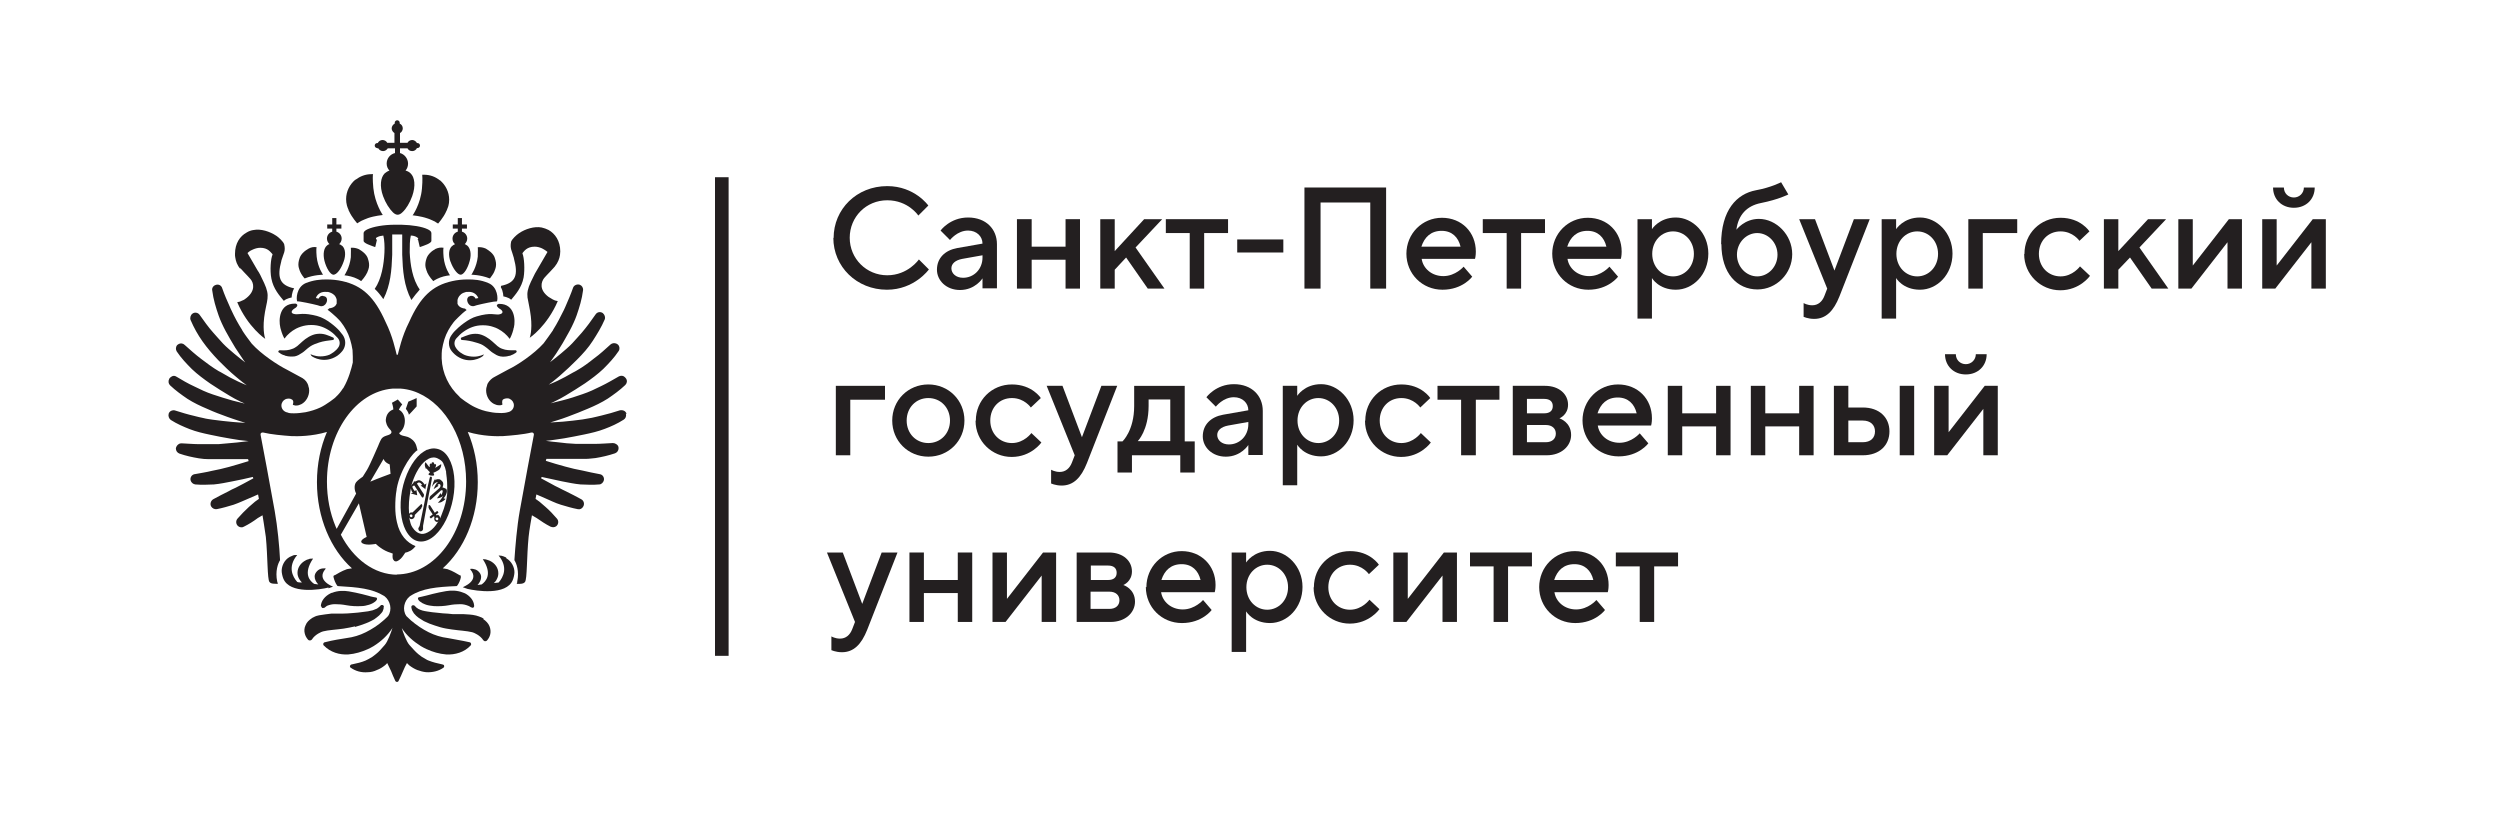 <?xml version="1.0" encoding="UTF-8"?> <svg xmlns="http://www.w3.org/2000/svg" id="Layer_1" data-name="Layer 1" viewBox="0 0 90 30"><defs><style> .cls-1 { fill: #231f20; stroke-width: 0px; } </style></defs><rect class="cls-1" x="25.74" y="6.38" width=".49" height="17.23"></rect><g><path class="cls-1" d="M12.55,7.57s.01.03.02.04c.1.22.29.43.29.43,0,0,0,0,0,0h0s.03-.02.08-.05c.02-.01.04-.02.07-.04.06-.03.14-.06.24-.1.23-.08.53-.11.53-.11,0,0-.28-.4-.34-.97-.03-.32-.02-.49-.01-.5-.02,0-.04,0-.06,0-.22,0-.41.08-.57.2,0,0,0,0-.01,0-.2.17-.33.42-.33.7,0,.08.01.15.03.23.01.05.04.11.06.16"></path><path class="cls-1" d="M18.03,10.34c.09.15.09.33.09.33,0,0,.19.03.28.12,0,0,.01-.01.02-.02.13-.16.36-.41.43-.78.05-.3.02-.72-.04-.86,0,0,0-.01,0-.02.06-.07.16-.23.44-.23.1,0,.19.03.26.06.12.06.2.13.2.13,0,0-.24.42-.36.62-.06.1-.11.18-.24.46-.11.23-.14.39-.12.56.02.14.09.41.12.68.06.52-.04.77-.04.77,0,0,0,0,0,0,0,0,0,0,0,0,0,0,.62-.41,1.01-1.32,0,0,0,0,0,0h0c-.07-.01-.13-.03-.18-.06-.05-.03-.1-.06-.15-.09-.35-.26-.27-.54-.16-.68.03-.04.07-.07.1-.11.09-.09.18-.19.28-.3.12-.15.17-.29.19-.42,0-.04.01-.09.01-.13,0-.38-.19-.64-.42-.77-.08-.04-.16-.07-.25-.09-.26-.05-.59.05-.82.21-.09.06-.24.2-.28.3-.05.26.03.32.1.59,0,0,0,0,0,.01.16.59.08.88-.46.99"></path><path class="cls-1" d="M15.38,9.81c.07.15.2.29.2.29,0,0,0,0,0,0,0,0,.02.02.02.02,0,0,.07-.06.25-.13.15-.06.35-.08.35-.08,0,0-.19-.26-.23-.65-.02-.22-.01-.34,0-.34,0,0,0,0,0,0h0c-.1-.02-.2,0-.29.04-.06.04-.12.07-.17.12-.08.07-.14.16-.16.24-.03.09-.05.2-.03.3,0,0,.03.12.06.18"></path><path class="cls-1" d="M16.22,9.42c.08.23.22.42.32.46.02,0,.03.01.05.01h0c.11-.01.25-.23.32-.5.07-.25.02-.46-.09-.55-.03-.02-.05-.03-.08-.05,0,0,0,0-.01,0,.05-.05.09-.12.09-.2,0-.12-.08-.22-.19-.25v-.11h.18v-.15h-.18v-.23h-.15v.23h-.18v.15h.18v.11c-.11.03-.19.13-.19.25,0,.08.03.15.09.2-.04.02-.08.04-.12.08-.1.1-.13.31-.04.56"></path><path class="cls-1" d="M16.97,9.89s.32,0,.65.13c0,0,0,0,.02,0,.04-.06.11-.14.15-.23.03-.06.06-.17.06-.18.02-.11,0-.21-.03-.3-.02-.09-.08-.17-.16-.24-.05-.04-.1-.08-.17-.12,0,0,0,0,0,0,0,0,0,0,0,0-.09-.04-.19-.06-.29-.05,0,0,.01.12,0,.34-.04.38-.23.65-.23.65,0,0,0,0,0,0h0Z"></path><path class="cls-1" d="M14.85,7.75s.3.03.53.11c.1.03.17.07.24.1.03.01.05.02.07.04.06.03.08.05.08.05h0s0,0,0,0c0,0,.19-.21.29-.43,0-.01.01-.03.02-.04.02-.05.04-.11.06-.16.02-.07.03-.15.03-.23,0-.28-.13-.53-.33-.7,0,0,0,0-.01,0-.16-.13-.35-.2-.57-.2-.02,0-.04,0-.06,0,0,0,.02.18-.01.5-.05.57-.34.97-.34.97"></path><path class="cls-1" d="M15.05,8.63s.04.18.06.26c0,0,.02,0,.02,0,.14-.05.4-.13.4-.22v-.28c0-.05-.05-.1-.14-.14-.19-.09-.54-.15-.94-.16h-.23c-.41,0-.78.07-.98.16-.09.04-.15.09-.15.14v.28c0,.09.27.17.4.22,0,0,.02,0,.02,0,.02-.08.06-.26.06-.26,0,0-.03-.01-.03-.02-.02-.04.01-.06.06-.08.05-.03.13-.04.2-.05.04.16.05.4.04.61-.02.42-.1.95-.35,1.31.1.09.2.21.31.37.26-.5.3-1.04.32-1.6,0-.25,0-.54,0-.73.02,0,.1,0,.18,0s.16,0,.18,0c0,.2,0,.49,0,.73.02.57.06,1.12.33,1.63.1-.14.2-.26.28-.35,0,0,.01-.02.02-.03-.26-.36-.34-.9-.36-1.33,0-.21,0-.45.04-.61.07,0,.15.02.2.05.05.03.08.05.06.08,0,.01-.04.02-.04.02"></path><path class="cls-1" d="M18.55,12.61s0,0,0,0c0,0,0,0-.01,0h0s-.03,0-.04,0c-.15,0-.29,0-.41-.05-.07-.02-.13-.06-.18-.1-.01-.01-.16-.14-.19-.17-.11-.1-.32-.25-.53-.27-.24-.02-.39.06-.57.13-.02,0-.03.02-.03.04,0,.02.01.04.03.05,0,0,.01,0,.02,0,.17.01.33.04.49.09.11.03.23.07.32.14.12.08.22.19.29.23.09.06.17.11.27.13.11.02.22.01.32-.02,0,0,0,0,.01,0,.03,0,.05-.02.08-.03.04-.01.07-.03.1-.05,0,0,0,0,0,0,.02-.01.04-.02.06-.04,0,0,0,0,0,0,.01,0,.02-.02.02-.04,0-.02-.02-.04-.04-.04h0"></path><path class="cls-1" d="M17.89,11.02s.05.07.09.09c.13.07.17.18-.02.21-.14.02-.29-.08-.8.07-.3.08-.66.39-.79.53-.04.04-.08.09-.12.15-.12.17-.12.41.01.57.08.1.16.16.19.18.45.31.88.05.93,0,.04-.04.04-.05.03-.06,0,0,0,0,0,0,0,0,0,0,0,0,0,0,0,0,0,0,0,0-.14.08-.35.08-.11,0-.23-.02-.33-.06-.07-.03-.24-.12-.33-.28-.06-.1-.05-.23.03-.32.08-.09.17-.18.26-.24.2-.14.42-.23.68-.23,0,0,.01,0,.02,0,.13,0,.26.02.37.06.06.02.12.04.17.07.17.09.31.21.42.36,0,0,0,0,0,0,0,0,0,0,0,0,.04-.07.09-.18.13-.33,0-.03.01-.05.02-.08.06-.25.04-.85-.52-.85-.01,0-.02,0-.03,0-.06.02-.07.05-.06.08"></path><path class="cls-1" d="M8.64,9.64c.1.11.19.21.28.3.03.04.07.07.1.11.11.13.19.41-.15.68-.05.04-.09.07-.15.09-.05.03-.11.05-.18.06,0,0,0,0,0,0,0,0,0,0,0,0,.39.91,1.01,1.32,1.01,1.32,0,0,0,0,0,0,0,0,0,0,0,0,0,0-.1-.25-.04-.77.03-.27.11-.54.12-.68.02-.17-.01-.32-.12-.56-.13-.28-.17-.36-.24-.46-.12-.2-.36-.62-.36-.62,0,0,.07-.08.2-.13.07-.03.16-.06.26-.06.28,0,.37.16.44.23,0,0,0,.01,0,.02-.06.13-.1.56-.04.86.07.37.3.62.43.78,0,0,.02.02.02.02.09-.09.28-.12.28-.12,0,0,0-.18.09-.33-.53-.11-.62-.4-.46-.99,0,0,0,0,0-.01.08-.27.16-.33.1-.59-.04-.1-.19-.24-.28-.3-.24-.16-.56-.26-.82-.21-.08.01-.17.04-.25.09-.24.13-.42.39-.42.77,0,.05,0,.09.01.13.02.13.06.27.19.42"></path><path class="cls-1" d="M12.4,9.91s.19.02.35.08c.18.07.25.13.25.13,0,0,.02-.02.02-.02,0,0,0,0,0,0,0,0,.13-.14.2-.29.03-.06.06-.17.06-.18.02-.11,0-.21-.03-.3-.02-.09-.08-.17-.16-.24-.05-.04-.1-.08-.17-.12-.09-.04-.19-.06-.29-.05h0s0,0,0,0c0,0,.01.12,0,.34-.04.38-.23.65-.23.65"></path><path class="cls-1" d="M12,9.89h0s.03,0,.05-.01c.11-.04.24-.23.32-.46.09-.24.06-.46-.04-.56-.04-.03-.08-.06-.12-.07.05-.05.09-.12.09-.2,0-.12-.08-.22-.19-.25v-.11h.18v-.15h-.18v-.23h-.15v.23h-.18v.15h.18v.11c-.11.03-.19.13-.19.25,0,.08.04.15.09.2,0,0,0,0-.01,0-.03.01-.06.03-.08.05-.11.09-.15.3-.09.55.07.27.21.49.32.5"></path><path class="cls-1" d="M10.81,9.79c.04.09.11.18.15.23,0,0,0,0,.02,0,.32-.13.65-.13.65-.13h0s0,0,0,0c0,0-.19-.26-.23-.65-.02-.22-.01-.34,0-.34-.1-.02-.2,0-.29.05,0,0,0,0,0,0,0,0,0,0,0,0-.06.04-.12.07-.17.12-.08.07-.14.16-.16.24-.03.09-.05.2-.03.3,0,0,.03.12.06.18"></path><path class="cls-1" d="M11.97,12.24s.01,0,.02,0c.02,0,.03-.03.03-.05,0-.02-.01-.03-.03-.04-.17-.07-.33-.16-.57-.13-.21.02-.42.17-.53.27-.03.03-.18.16-.19.17-.06.04-.11.08-.18.1-.12.05-.26.06-.41.05-.01,0-.03,0-.04,0h0s0,0-.01,0c0,0,0,0,0,0h0s-.04.02-.04.04c0,.02,0,.03.02.04,0,0,0,0,0,0,.02.01.04.02.06.04,0,0,0,0,0,0,.03.02.07.04.1.05.03,0,.05.02.08.03,0,0,0,0,.01,0,.1.03.21.03.32.02.1-.02.18-.07.27-.13.07-.04.17-.15.29-.23.09-.06.2-.1.32-.14.15-.05.32-.07.49-.09"></path><path class="cls-1" d="M10.09,11.78s.01.06.02.08c.04.15.09.26.13.33,0,0,0,0,0,0,0,0,0,0,0,0,.11-.15.25-.27.42-.36.06-.03.11-.05.17-.07.12-.04.24-.06.37-.06,0,0,.01,0,.02,0,.26,0,.48.09.68.23.09.06.18.15.26.24.08.09.09.22.03.32-.1.16-.26.24-.33.28-.1.04-.21.06-.33.06-.2,0-.35-.08-.35-.08h0s0,0,0,0c0,0,0,0,0,0,0,0,0,.02.03.06.05.05.47.3.93,0,.03-.02.11-.08.19-.18.13-.17.13-.4.01-.57-.04-.05-.08-.1-.12-.15-.12-.14-.48-.45-.79-.53-.52-.14-.66-.05-.8-.07-.19-.02-.15-.13-.02-.21.04-.02.08-.06.09-.09.01-.03,0-.07-.06-.08-.01,0-.02,0-.03,0-.56,0-.58.59-.52.85"></path><polyline class="cls-1" points="16.93 20.45 16.93 20.46 16.93 20.46 16.93 20.45"></polyline><path class="cls-1" d="M14.61,14.72s.09.1.11.21c0,.01.28-.3.28-.3v-.3l-.3.13-.09.26Z"></path><path class="cls-1" d="M12.78,22.57c.14-.04.26-.08.39-.13.07-.03.13-.05.2-.09.07-.03.13-.07.19-.12.06-.04.12-.1.17-.16.03-.03.05-.06.06-.1,0-.02.02-.04.02-.06v-.05s.01,0,.01,0c0-.04-.01-.07-.05-.08-.01,0-.03,0-.04,0-.01,0-.02.01-.03.02-.04.05-.09.08-.13.11-.05.02-.1.04-.15.06-.11.03-.23.05-.35.06-.12.02-.25.03-.38.04-.12.01-.25.02-.37.02h-.39c-.14.02-.28.03-.44.06-.06.01-.13.03-.2.07-.02.01-.05.02-.07.04-.09.06-.18.14-.22.25-.05.1-.05.21-.03.29.02.09.06.16.12.23.03.03.06.03.1.02.01,0,.04-.03.04-.03.11-.18.35-.28.4-.29.19-.05.47-.06.74-.1.14-.02.27-.05.41-.08"></path><path class="cls-1" d="M11.56,21.82s.02.07.06.07c.02,0,.03,0,.04-.01h0s0,0,0,0h.02s.06-.05.09-.07c.1-.04.19-.06.29-.06.13,0,.26.01.42.04.16.03.35.04.53.03.09,0,.18-.02.28-.05.05-.02.09-.03.14-.06,0,0,0,0,0,0,0,0,0,0,0,0,.04-.03.11-.06.14-.13.01-.03,0-.06-.03-.07,0,0,0,0-.01,0,0,0-.18-.03-.26-.06l-.23-.06c-.16-.04-.31-.07-.48-.1-.18-.03-.4-.03-.6.05-.03,0-.05.02-.08.03-.17.09-.32.25-.33.45"></path><path class="cls-1" d="M11.82,21.18s.12-.04.17-.06c0,0,0,0,0,0,0,0-.63-.23-.27-.64v-.02s0,0,0,0c-.06,0-.12,0-.18.02-.06.02-.11.06-.15.11-.17.21.06.44.07.45-.04,0-.12-.02-.15-.02-.15-.1-.41-.36-.04-.91,0,0-.02,0-.03,0-.05,0-.1,0-.15.03-.03,0-.06.02-.08.03-.18.09-.3.26-.3.45,0,.08.02.15.06.22.03.05.06.09.1.13-.03,0-.14,0-.17-.02-.17-.19-.35-.55,0-.97,0,0-.02,0-.03,0-.05,0-.1,0-.15.03-.03.01-.06.03-.09.04-.2.11-.29.33-.29.5,0,.08.03.21.06.28.23.57,1.33.4,1.63.32"></path><path class="cls-1" d="M17.41,22.27s-.05-.03-.07-.04c-.07-.03-.13-.05-.2-.07-.16-.04-.3-.04-.44-.05h-.39c-.13-.02-.25-.02-.37-.03-.12-.01-.25-.03-.38-.04-.12-.02-.24-.03-.35-.06-.05-.02-.1-.03-.15-.06-.05-.03-.09-.06-.13-.11,0,0-.02-.02-.03-.02-.01,0-.03,0-.04,0-.04,0-.06.05-.05.08h0s.01.05.01.05c0,.02.02.04.02.06.02.04.04.07.06.1.05.06.11.12.17.16.06.04.13.08.19.12.06.03.13.06.2.09.13.05.26.09.39.13.14.04.27.06.41.08.27.04.54.05.74.1.05.01.29.11.4.29,0,0,.03.02.04.03.03.01.07,0,.09-.02.06-.07.1-.14.12-.23.02-.09.01-.19-.03-.29-.04-.1-.13-.19-.22-.25"></path><path class="cls-1" d="M15.2,21.71s0,0,0,0c0,0,0,0,0,0,.05.03.1.04.14.06.09.03.19.04.28.05.18.01.37,0,.53-.03.15-.03.29-.04.42-.04.1,0,.19.02.29.06.03.01.06.03.09.05h.02s0,.01,0,.01h0s.03.01.04.01c.04,0,.06-.03.06-.07-.01-.2-.16-.36-.33-.45-.02-.01-.05-.02-.08-.03-.2-.08-.42-.08-.6-.05-.17.03-.32.06-.48.1l-.23.06c-.07.02-.26.06-.26.06,0,0,0,0-.01,0-.03.01-.04.04-.03.07.03.07.09.1.14.13"></path><path class="cls-1" d="M18.22,20.07s-.06-.03-.09-.04c-.05-.02-.1-.03-.15-.03,0,0-.02,0-.03,0,.35.42.17.78,0,.97-.03,0-.14.02-.17.02.04-.04.08-.08.1-.13.04-.07.06-.14.06-.22,0-.2-.12-.36-.3-.45-.03-.01-.05-.02-.08-.03-.05-.02-.1-.03-.15-.03,0,0-.02,0-.03,0,.36.54.11.8-.04.91-.04,0-.12.02-.15.02,0,0,.24-.24.07-.45-.04-.05-.09-.09-.15-.11-.06-.02-.12-.03-.18-.02,0,0,0,0,0,0v.02c.36.41-.27.63-.27.64h0c.05.02.16.06.17.06.3.07,1.4.25,1.63-.32.03-.07.06-.2.06-.28,0-.18-.1-.39-.29-.5"></path><path class="cls-1" d="M14.8,17.51c.12-.44.3-.68.3-.68.1-.15.22-.26.34-.32.1-.05.22-.06.33,0,.06.03.12.07.16.12,0,0,0,0,0,0,0,.01.01.02.02.03,0,.01.02.03.02.05.04.08.07.17.09.27,0,.01,0,.02,0,.04.04.3.04.35.04.66,0,.02,0,.14-.01.16-.01.12-.06.37-.2.71-.04.13-.14.25-.13.25-.16.28-.42.44-.59.42-.13-.02-.2-.09-.25-.14-.12-.14-.13-.21-.15-.28-.04-.13-.03-.2-.04-.27-.03-.34,0-.59.04-.82,0-.03.02-.11.03-.16,0,0,0-.02,0-.03M16.17,16.52c-.11-.21-.27-.34-.47-.37-.1-.02-.21,0-.31.04,0,0-.02,0-.02,0-.08.04-.15.09-.23.15-.3.26-.56.75-.67,1.33-.1.56-.04,1.07.13,1.41.12.23.28.38.48.41.2.03.41-.06.59-.23.29-.27.53-.74.64-1.31.11-.58.04-1.11-.15-1.45"></path><path class="cls-1" d="M14.82,17.51s0-.03,0-.03"></path><path class="cls-1" d="M14.05,17.06s-.49.18-.72.28l.48-.82s.02.12.22.2c0,.03.03.35.03.35M14.31,20.69s0,0,0,0c-.84,0-1.59-.57-2.04-1.44.21-.36.65-1.13.65-1.13.04.16.28,1.21.28,1.21,0,0-.31.13-.15.23.15.09.48.02.48.02,0,0,.08.08.17.14.11.08.23.14.36.18.05.02.08.03.08.03,0,0-.03.15.02.22.02.03.04.06.09.06.02,0,.03,0,.05-.01.05-.02.1-.06.13-.09.07-.07.1-.13.15-.2,0,0,0,0,0-.01.13-.03.26-.08.38-.24-.31-.12-.57-.4-.67-.86-.04-.17-.06-.35-.06-.55,0-.2.01-.42.05-.63,0,0,0-.01,0-.02.14-.76.62-1.34.75-1.39-.04-.1-.02-.34-.35-.48-.07-.03-.29-.04-.31-.14.1-.07.18-.2.2-.36.03-.21-.06-.41-.21-.48.03-.08.12-.19.12-.19l-.16-.18-.03.02-.18.1s.05.15.05.24c-.14.05-.25.16-.27.36-.01.1.04.25.15.36.06.06.07.11.03.15-.08.08-.25.06-.34.19-.05.08-.12.26-.12.26-.04.08-.28.66-.4.86-.03.05-.15.24-.15.24,0,0-.05.04-.11.08-.05.04-.1.08-.13.12-.09.12-.05.32,0,.41l-.7,1.27c-.03-.06-.04-.09-.04-.09-.2-.48-.31-1.03-.31-1.61,0-1.78,1.04-3.24,2.36-3.35h.3c.14.01.29.04.42.08.07.02.14.05.21.08,1,.44,1.72,1.7,1.72,3.18,0,1.85-1.12,3.35-2.51,3.35M22.56,14.9c-.02-.05-.05-.09-.09-.11-.04-.02-.09-.03-.15-.02h0c-.22.07-.45.14-.67.19-.11.03-.22.05-.34.08-.11.02-.22.04-.34.06-.23.03-.47.06-.71.08-.15.01-.31.02-.46.03.02,0,.04-.01.07-.02.07-.02.13-.04.19-.06.13-.04.25-.08.38-.13.25-.09.49-.19.73-.29.24-.1.49-.22.71-.36.22-.15.43-.3.63-.49.06-.06.08-.15.03-.23-.02-.03-.05-.06-.08-.08-.05-.03-.12-.03-.18,0h0c-.21.12-.43.25-.64.35-.22.11-.43.21-.67.29-.23.08-.47.16-.71.22-.12.03-.24.06-.36.09l-.08.02c.06-.03.12-.05.17-.08.13-.06.25-.13.37-.2.24-.14.47-.29.7-.44.23-.16.46-.33.66-.52.2-.2.39-.4.55-.64.05-.07.04-.17-.02-.23-.02-.02-.04-.03-.06-.04-.07-.03-.15-.02-.21.03h0c-.19.17-.38.35-.59.5-.2.16-.4.31-.63.44-.04.02-.08.05-.13.07-.19.11-.37.21-.56.3-.04.02-.07.03-.11.05-.07.03-.14.06-.21.09.01,0,.03-.02.04-.03.08-.06.16-.12.23-.18.04-.03.08-.07.12-.1.22-.19.43-.39.63-.59,0,0,0,0,0,0,.21-.21.41-.43.57-.68.16-.25.31-.49.43-.77.03-.08,0-.17-.07-.23,0,0,0,0,0,0,0,0,0,0,0,0-.09-.06-.2-.04-.26.05h0c-.15.22-.32.45-.49.65-.05.06-.11.12-.16.18-.12.14-.25.28-.39.4-.07.06-.14.12-.21.18-.13.11-.26.21-.39.31.02-.03.04-.05.06-.08.11-.15.21-.3.3-.45.07-.11.13-.21.19-.32.11-.19.21-.37.3-.57.04-.09.08-.18.11-.27.1-.29.19-.58.23-.9.01-.09-.04-.17-.12-.2,0,0,0,0,0,0,0,0,0,0,0,0-.1-.03-.21.02-.24.11h0c-.08.23-.18.46-.28.69-.02.04-.03.07-.05.11-.12.24-.24.48-.38.7,0,.01-.02.03-.02.04-.11.16-.22.31-.33.46-.35.39-.95.79-1.27.94-.16.08-.32.18-.48.26,0,0,0,0,0,0-.11.05-.2.14-.26.24-.01.03-.03.06-.03.09-.02.05-.03.11-.03.16,0,.21.11.4.28.49.06.03.12.05.19.05.01,0,.02,0,.03,0,.06,0,.09-.03.09-.03,0,0-.04-.12.02-.18.01,0,.02-.01.04-.02.03-.01.07-.02.1-.02.03,0,.07,0,.1.02.09.04.15.13.15.23,0,.13-.1.23-.22.25-.06.02-.16.03-.23.03-.14,0-.28-.01-.42-.04-.19-.03-.36-.09-.53-.17-.2-.09-.57-.36-.56-.38-.38-.35-.62-.84-.64-1.37,0-.02,0-.05,0-.07,0-.08,0-.16.01-.24.02-.13.05-.26.09-.39.07-.22.19-.43.33-.61.01-.02.08-.09.16-.17,0,0,0,0,.01-.01,0,0,0,0,0,0,.09-.09.2-.19.3-.26t0,0s0,0,0,0c0,0-.02-.01-.03-.02-.01-.01-.02-.03-.03-.03-.17-.02-.24-.1-.27-.17,0,0,0,0,0,0,0,0,0-.01,0-.02,0-.03,0-.11,0-.12.01-.06.05-.13.08-.16.02-.02.03-.03.05-.05.05-.04.11-.06.18-.08.02,0,.03,0,.05,0,0,0,0,0,0,0,.16-.02.32.05.39.22h0s-.1.02-.1.02h0c-.03-.07-.09-.1-.15-.1-.02,0-.04,0-.07.02-.02,0-.03.01-.04.02-.1.09-.01.31.13.33.02,0,.05,0,.07,0,0,0,0,0,0,0,.06-.03.47-.12.71-.16.05,0,.09-.01.12-.01,0,0,0,0,0,0,0,0,0,0,0,0,0,0,0,0,0,0,.04-.07.04-.52-.31-.66-.28-.12-.52-.13-.74-.13-.2,0-.38.02-.56.06-.72.16-1.15.57-1.55,1.47h0c-.27.53-.37,1.04-.41,1.18,0,0-.01,0-.04,0-.04-.15-.14-.66-.4-1.18h0c-.4-.9-.84-1.31-1.56-1.47-.18-.04-.37-.06-.57-.06-.22,0-.46.02-.74.13-.35.15-.35.59-.31.66,0,0,0,0,0,0,.03,0,.07,0,.12.01.24.04.65.13.71.16,0,0,0,0,0,0,.02,0,.05.01.07,0,.16-.02.25-.29.09-.35-.02,0-.05-.01-.07-.02-.07,0-.12.03-.15.1h0s0,0,0,0c0,0-.1-.02-.1-.02h0c.06-.17.22-.24.39-.22,0,0,0,0,0,0,.02,0,.03,0,.05,0,.08.02.16.05.23.12.03.03.07.1.08.16,0,.01,0,.09,0,.12,0,0,0,.01,0,.02,0,0,0,0,0,0-.03.07-.09.15-.27.17,0,0-.02.02-.03.03-.01.01-.02.02-.03.02.1.07.22.18.32.27.08.08.15.15.16.17.14.18.26.39.33.62.04.13.07.26.09.39,0,.07.01.16.01.24,0,.02,0,.05,0,.08,0,.04,0,.09,0,.13-.05.22-.15.59-.33.9,0,.01-.02.03-.03.04h0c-.07.11-.15.21-.25.3,0,.02-.36.29-.56.38-.17.08-.34.13-.53.17-.14.02-.27.04-.42.04-.07,0-.18,0-.23-.03-.12-.02-.22-.12-.22-.25,0-.1.06-.19.15-.23.03-.01.06-.02.1-.02.04,0,.07,0,.1.02.01,0,.02.01.04.02.07.05.02.18.02.18,0,0,.03.02.09.03,0,0,.02,0,.03,0,.07,0,.13-.02.19-.05.17-.09.28-.29.28-.49,0-.06-.01-.11-.03-.16,0-.03-.02-.06-.03-.09-.05-.11-.15-.19-.26-.24,0,0,0,0,0,0-.16-.08-.32-.18-.48-.26-.32-.16-.92-.55-1.27-.94-.11-.15-.23-.3-.33-.46,0-.01-.02-.03-.02-.04-.14-.22-.27-.46-.38-.7-.02-.03-.03-.07-.05-.11-.1-.22-.2-.45-.28-.68h0c-.03-.11-.14-.16-.24-.12,0,0,0,0,0,0,0,0,0,0,0,0-.09.03-.14.12-.12.2.04.32.13.61.23.9.03.09.07.18.11.27.09.2.19.38.3.57.06.11.13.21.19.32.1.15.2.3.3.45.02.03.04.05.06.08-.13-.1-.26-.2-.39-.31-.07-.06-.14-.12-.21-.18-.14-.12-.27-.26-.39-.4-.05-.06-.11-.12-.16-.18-.18-.2-.34-.43-.49-.64h0c-.06-.09-.18-.11-.26-.05,0,0,0,0,0,0,0,0,0,0,0,0-.07.05-.1.15-.07.23.12.28.26.53.43.77.17.24.36.46.57.68,0,0,0,0,0,0,.2.2.4.4.63.59.04.03.08.07.12.1.07.06.15.12.23.18.01,0,.02.02.04.03-.07-.03-.14-.06-.21-.09-.04-.02-.07-.03-.11-.05-.19-.09-.38-.19-.56-.3-.04-.02-.08-.05-.13-.07-.22-.13-.42-.28-.63-.44-.2-.15-.4-.33-.59-.5h0c-.06-.06-.14-.07-.21-.04-.02.01-.04.03-.06.04-.06.07-.06.16-.02.23.16.24.35.44.55.64.2.19.43.36.66.52.23.15.46.3.7.44.12.07.24.14.37.2.06.03.12.05.17.08l-.08-.02c-.12-.03-.24-.06-.36-.09-.24-.07-.48-.14-.71-.22-.24-.08-.45-.18-.67-.29-.22-.1-.44-.23-.64-.35h0c-.06-.04-.12-.04-.18,0-.03.02-.06.04-.08.08-.04.08-.03.17.03.23.2.19.41.34.63.49.22.14.47.26.71.36.24.11.48.2.73.29.12.04.25.09.38.13.06.02.13.04.19.06.02,0,.04.01.07.02-.15,0-.3-.02-.46-.03-.24-.02-.47-.05-.71-.08-.12-.02-.23-.03-.34-.06-.11-.02-.22-.05-.34-.08-.22-.05-.45-.12-.67-.19h0c-.05-.02-.1-.01-.15.01-.04.02-.08.06-.09.11-.02.08.01.17.08.22.22.14.45.24.68.33.23.09.49.15.73.2.24.05.48.1.73.14.22.04.43.07.66.09-.14.02-.28.03-.42.05-.22.02-.45.04-.67.06-.06,0-.11,0-.17,0h-.16s-.33,0-.33,0c-.22,0-.44-.02-.66-.03h0s-.08,0-.11.03c-.05.03-.09.09-.1.15,0,.09.05.16.13.19.23.08.46.13.7.17.12.02.24.03.36.03.06,0,.12,0,.18,0h.17c.23,0,.46,0,.7,0,.16,0,.2,0,.36,0l.02.07c-.27.08-.45.14-.71.21-.21.06-.41.1-.61.14-.2.05-.41.08-.62.12h0s-.03,0-.04.01c-.08.03-.13.12-.11.21.02.08.09.14.17.15.23.02.45.01.67,0,.22-.02.45-.07.66-.11.22-.04.53-.11.74-.16l.02.05c-.09.05-.28.15-.37.2-.09.05-.18.09-.27.14-.09.04-.18.08-.26.13h0s0,0,0,0c-.18.09-.36.18-.54.28h0c-.09.05-.13.17-.08.26.04.07.12.11.2.1.21-.04.41-.1.61-.16.2-.07.39-.16.58-.24.05-.02.25-.11.3-.13l.03.16s-.14.1-.14.1l-.22.19c-.14.13-.28.27-.41.42-.07.08-.06.2.02.27.06.05.15.06.21.02,0,0,0,0,0,0,0,0,0,0,0,0,.18-.09.34-.19.5-.31l.17-.1s.09.55.12.78c.07.71.05,1.52.13,1.62.06.08.19.06.3.07,0-.03-.01-.05-.02-.08,0,0,0,0,0,0-.08-.38.03-.66.1-.77,0,0,0,0,0,0,0,0,0-.03,0-.03-.02-.45-.09-1.18-.19-1.74-.16-.9-.43-2.34-.51-2.75,0-.02,0-.05.02-.06.02-.02.04-.02.07-.02.28.07.73.11,1.02.13.22.01.74.01,1.28-.15-.23.54-.36,1.15-.36,1.81,0,1.28.5,2.42,1.26,3.1-.09.01-.16.03-.18.03-.2.07-.35.17-.44.22,0,0,0,0,0,0,0,0-.01,0-.02,0-.03.02-.03.05-.02.08.02.09.07.21.12.28.01.02.02.03.04.03.71.04,1.23.09,1.65.35,0,0,0,0,0,0,.01,0,.02.02.03.02.2.16.28.48.12.71-.06.06-.11.11-.17.16-.19.17-.41.31-.63.42-.22.11-.45.18-.69.21-.24.04-.47.07-.78.15h0s-.02,0-.03.01c-.03.02-.04.05-.03.08,0,.01,0,.02.02.03.23.24.56.34.88.32.24-.02.48-.09.7-.19.07-.03.14-.07.21-.11.27-.17.5-.38.67-.64,0,0,0-.01.01-.02,0,0,0,0,0,0-.04.14-.17.5-.28.62-.11.12-.2.24-.32.33-.08.07-.17.13-.27.18-.03.02-.07.03-.1.05-.14.06-.3.1-.5.14h0s-.02,0-.03.01c-.02.02-.04.04-.03.07,0,.02.01.03.03.04.17.12.38.18.61.16.11,0,.23-.03.33-.08.11-.04.2-.1.29-.17.03-.02.05-.05.08-.08.05.1.1.2.14.29.05.12.09.23.15.35.01.03.05.04.06.04,0,0,.05,0,.06-.04.06-.12.11-.23.16-.35.04-.1.09-.2.14-.29.03.03.05.05.08.08.09.07.19.13.29.17.11.04.22.07.33.08.22.01.44-.04.61-.16.01,0,.02-.02.03-.04,0-.03,0-.06-.03-.07,0,0-.02,0-.03-.01h0c-.19-.04-.35-.08-.5-.14-.03-.01-.07-.03-.1-.05-.1-.05-.19-.11-.27-.18-.11-.09-.21-.21-.32-.33-.11-.12-.24-.48-.28-.62,0,0,0,0,0,0,0,0,0,.01.01.02.17.26.41.47.68.64.07.04.14.08.21.11.22.1.45.17.7.19.32.02.66-.08.88-.32,0,0,.01-.02.02-.03,0-.03,0-.06-.03-.08,0,0-.02-.01-.03-.01h0c-.31-.07-.54-.1-.78-.15-.24-.03-.47-.1-.69-.21-.22-.11-.43-.25-.63-.42-.06-.05-.11-.11-.17-.16-.16-.23-.08-.55.12-.71.01,0,.02-.02.03-.02,0,0,0,0,0,0,.42-.27.94-.32,1.65-.35.02,0,.03-.02.04-.03.05-.07.1-.18.12-.28,0-.03,0-.07-.02-.08,0,0-.01,0-.02,0,0,0,0,0,0,0-.09-.05-.24-.15-.44-.22-.02,0-.08-.02-.17-.03.76-.68,1.26-1.82,1.26-3.1,0-.66-.13-1.27-.36-1.81.54.16,1.05.16,1.27.15.29-.02.75-.06,1.02-.13.03,0,.05,0,.07.02.02.02.02.04.02.06-.08.41-.35,1.85-.51,2.75-.1.56-.16,1.29-.19,1.74,0,0,0,.03,0,.03,0,0,0,0,0,0,.07.11.18.39.1.77,0,0,0,0,0,0,0,.03,0,.05-.02.08.11,0,.24.01.3-.07.08-.1.06-.91.13-1.62.02-.23.12-.78.12-.78l.17.1c.16.11.32.22.5.31,0,0,0,0,0,0,0,0,0,0,0,0,.07.03.15.03.21-.02.08-.07.09-.19.02-.27-.13-.15-.26-.29-.41-.42l-.22-.19s-.11-.08-.14-.1l.03-.16c.05.02.25.11.3.13.19.08.38.18.58.24.2.06.4.12.61.16.08.02.16-.02.2-.1.05-.09.02-.21-.08-.26h0c-.18-.1-.36-.19-.54-.28,0,0,0,0,0,0h0c-.09-.04-.18-.09-.26-.13-.09-.04-.18-.09-.27-.14-.09-.05-.28-.15-.37-.2l.02-.05c.21.04.53.12.74.16.21.04.44.09.66.11.23.01.45.02.67,0,.08,0,.15-.07.17-.15.02-.09-.03-.18-.11-.21-.01,0-.03-.01-.04-.01h0c-.2-.04-.42-.08-.62-.13-.21-.04-.4-.08-.61-.14-.27-.07-.45-.13-.71-.21l.02-.07c.16,0,.2,0,.36,0,.23,0,.46,0,.7,0h.17c.06,0,.12,0,.18,0,.12,0,.24-.02.36-.03.24-.04.46-.09.7-.17.08-.03.13-.1.13-.19,0-.07-.04-.12-.1-.15-.03-.02-.07-.03-.11-.03h0c-.22.01-.44.03-.66.03h-.33s-.16,0-.16,0c-.06,0-.11,0-.17,0-.23-.01-.45-.03-.67-.06-.14-.01-.28-.03-.42-.05.23-.02.44-.06.66-.09.24-.04.48-.09.73-.14.24-.05.5-.11.73-.2.24-.09.46-.19.68-.33.07-.04.11-.13.08-.22"></path><path class="cls-1" d="M13.59,5.34s.02,0,.03,0c.03.06.1.1.17.1h0c.07,0,.13-.04.17-.1h.26v.17c-.17.04-.3.19-.3.38,0,.1.04.19.1.25-.06.02-.12.06-.17.1-.15.15-.19.46-.06.82.09.25.23.46.35.58.06.06.12.09.17.09h.01c.05,0,.11-.03.17-.09.13-.12.26-.33.35-.58.13-.37.09-.68-.06-.82-.05-.05-.11-.08-.18-.1.06-.07.09-.16.09-.25,0-.18-.13-.34-.29-.38v-.17h.27c.03.06.09.1.17.1h0c.07,0,.14-.04.17-.11,0,0,.01,0,.02,0,.05,0,.09-.04.09-.09s-.04-.09-.09-.09c0,0-.01,0-.02,0-.03-.06-.1-.11-.17-.11h0c-.07,0-.14.04-.17.1h-.27v-.35c.06-.03.1-.1.1-.17s-.04-.14-.11-.17c0,0,0-.02,0-.03,0-.05-.04-.09-.09-.09s-.09.04-.09.09c0,.01,0,.02,0,.03-.06.03-.11.1-.11.17s.04.13.1.17v.35h-.26c-.03-.06-.1-.1-.17-.1h0c-.08,0-.14.05-.17.11,0,0-.01,0-.02,0-.05,0-.09.04-.09.09s.04.09.09.09"></path><path class="cls-1" d="M16.06,17.6s-.09-.05-.13-.05c.02-.05.04-.12.02-.17,0-.01-.01-.03-.02-.04h0c-.06-.07-.1-.09-.13-.09-.02,0-.09-.01-.13.04v-.06s-.07.11-.07.13c-.02.05-.05.17-.05.17.09-.15.14-.16.22-.18-.07.05-.12.16-.16.26l.18-.12-.04-.03s.04-.05.08-.03c.01,0,.02.02.03.04,0,.02,0,.06-.04.1l-.33.29s-.03.04-.03.11c0,.02.02.05.07,0l.35-.32s.04,0,.05,0c.02.03,0,.09-.04.17l-.03-.07s-.09.14-.13.19c0,0,.09,0,.17-.05.02-.02.04-.03.05-.05-.06.15-.19.26-.19.26,0,0,.09,0,.14-.03.05-.03.1-.06.14-.11l-.07-.02s.09-.1.11-.2c.02-.07,0-.13-.03-.16"></path><path class="cls-1" d="M15.31,17.62l.04-.22-.06.05s-.04-.06-.06-.08c-.06-.06-.12-.09-.17-.08-.07.01-.08.06-.16.04,0,.06-.06.09-.09.13-.03.05-.03.11,0,.19,0,.02.05.09.05.09l-.08.02.24.07s-.03-.19-.03-.19l-.06.04s-.03-.05-.05-.07c-.02-.04-.04-.07-.03-.1.01-.02.05-.03.07-.03l.27.42s.04.03.05,0c.03-.05.03-.11.01-.12l-.24-.37s.04-.04.06-.04c.03,0,.05,0,.08.03.02.02.04.05.05.06l-.06.02s.13.09.15.11"></path><path class="cls-1" d="M15.35,16.86c.04.05.1.12.13.14,0,0-.04.05-.05.06-.03.04.08.06.09.06.01,0,.12.02.11-.03,0-.01-.03-.07-.03-.07.04-.01.13-.06.18-.09,0,0,.02-.02.03-.02.1-.12.07-.2.07-.2l-.19.12s-.03,0-.03,0c.02,0,.04-.07.04-.08,0-.02,0-.04-.03-.04-.02,0-.04,0-.04,0,0-.01,0,0,0-.01,0,0,0,0,0,0,0,0,0,0,0-.01,0,0,0,0,0,0,0,0,0,0,0,0,0-.03-.02-.05-.05-.05-.02,0-.04.01-.04.03,0,0,0,0,0,0,0,0,0,0,0,.03,0,0,0-.01-.03-.01-.03,0-.03,0-.04.03,0,.02,0,.06,0,.09,0,0-.01,0-.02,0l-.13-.17s-.06.06,0,.21c0,0,.01.03.02.03"></path><path class="cls-1" d="M14.8,18.62s-.05-.02-.05-.05.02-.05.05-.05.05.02.05.05-.02.05-.05.05M15.16,18.3s.03-.05.04-.07v-.05s-.02-.05-.04-.03l-.31.3h0s-.02,0-.02,0c-.01,0-.03,0-.04,0-.01,0-.03.01-.04.02-.05.04-.06.12-.02.17.02.03.04.04.07.05.02,0,.05,0,.07-.02,0,0,.01,0,.02-.01.03-.03.05-.08.04-.12l.25-.25Z"></path><path class="cls-1" d="M15.73,18.73s-.05-.02-.05-.05.02-.05.05-.05.05.02.05.05-.02.05-.05.05M15.74,18.55s-.02,0-.03,0l-.23-.36s-.05-.02-.05,0v.03s-.02.04.02.11l.19.28s-.02.09.01.13c.02.03.04.04.07.05.03,0,.06,0,.08-.03,0,0,0,0,0,0,.05-.04.06-.12.02-.18-.02-.03-.04-.04-.07-.05"></path><path class="cls-1" d="M15.23,18.93c.07-.37.24-1.32.25-1.33.01-.08.06-.28.07-.4,0-.04-.06-.07-.08,0-.02.08-.07.3-.09.39h0s-.19.96-.27,1.33c0,.02-.02.04-.03.06,0,.01-.02.03-.02.04,0,.05.02.1.07.11.05,0,.09-.03.1-.08,0-.01,0-.02,0-.04,0-.03,0-.05,0-.08"></path><path class="cls-1" d="M15.78,18.46l-.26.2s-.01,0-.02,0l-.03-.04s0-.01,0-.02l.26-.2s.01,0,.02,0l.03.04s0,.01,0,.02"></path></g><g><g><path class="cls-1" d="M30.01,8.57c0-1.04.83-1.87,1.93-1.87.99,0,1.48.7,1.48.7l-.36.36s-.36-.55-1.12-.55-1.35.6-1.35,1.35.6,1.35,1.35,1.35,1.14-.57,1.14-.57l.36.36s-.52.73-1.51.73c-1.09,0-1.93-.83-1.93-1.87"></path><path class="cls-1" d="M35.37,9.27v-.08l-.73.13c-.26.05-.39.18-.39.34,0,.18.16.34.42.34.39,0,.7-.31.7-.73M33.73,9.71c0-.42.29-.7.73-.78l.91-.16c0-.26-.21-.47-.52-.47-.39,0-.65.34-.65.34l-.34-.34s.34-.47.99-.47,1.04.42,1.04.96v1.59h-.52v-.36s-.26.42-.81.42c-.49,0-.83-.34-.83-.73"></path><polygon class="cls-1" points="36.61 7.89 37.14 7.89 37.14 8.88 38.36 8.88 38.36 7.89 38.88 7.89 38.88 10.39 38.36 10.39 38.36 9.35 37.14 9.35 37.14 10.39 36.61 10.39 36.61 7.89"></polygon><polygon class="cls-1" points="39.61 7.89 40.13 7.89 40.13 9.04 41.19 7.89 41.84 7.89 40.88 8.91 41.92 10.39 41.32 10.39 40.54 9.27 40.13 9.71 40.13 10.39 39.61 10.39 39.61 7.89"></polygon><polygon class="cls-1" points="42.83 8.39 41.97 8.39 41.97 7.89 44.21 7.89 44.21 8.39 43.35 8.39 43.35 10.39 42.83 10.39 42.83 8.39"></polygon><rect class="cls-1" x="44.54" y="8.62" width="1.66" height=".47"></rect><polygon class="cls-1" points="46.96 6.75 49.9 6.75 49.9 10.39 49.33 10.39 49.33 7.29 47.54 7.29 47.54 10.39 46.96 10.39 46.96 6.75"></polygon><path class="cls-1" d="M52.58,8.88c-.08-.34-.31-.57-.68-.57-.39,0-.62.23-.73.57h1.4ZM50.63,9.14c0-.73.57-1.3,1.28-1.3s1.22.52,1.22,1.22c0,.16-.03.26-.03.26h-1.92c.05.34.36.62.78.62.44,0,.73-.34.73-.34l.31.36s-.34.47-1.07.47-1.3-.57-1.3-1.3"></path><polygon class="cls-1" points="54.24 8.39 53.38 8.39 53.38 7.89 55.62 7.89 55.62 8.39 54.76 8.39 54.76 10.39 54.24 10.39 54.24 8.39"></polygon><path class="cls-1" d="M57.83,8.88c-.08-.34-.31-.57-.68-.57-.39,0-.62.23-.73.57h1.4ZM55.88,9.14c0-.73.57-1.3,1.28-1.3s1.22.52,1.22,1.22c0,.16-.03.26-.03.26h-1.92c.05.34.36.62.78.62.44,0,.73-.34.73-.34l.31.36s-.34.47-1.07.47-1.3-.57-1.3-1.3"></path><path class="cls-1" d="M60.98,9.14c0-.47-.34-.81-.75-.81s-.75.34-.75.81.34.81.75.81.75-.34.75-.81M58.95,7.89h.52v.36s.26-.42.86-.42,1.17.55,1.17,1.3-.55,1.3-1.17,1.3-.86-.42-.86-.42v1.46h-.52v-3.59Z"></path><path class="cls-1" d="M63.99,9.17c0-.44-.34-.78-.73-.78s-.73.34-.73.78.34.78.73.78.73-.34.73-.78M61.96,8.8c0-1.25.57-1.82,1.25-1.95.55-.1.91-.29.91-.29l.26.44s-.34.18-.99.31c-.5.1-.81.42-.88.96,0,0,.29-.39.81-.39.62,0,1.2.57,1.2,1.27s-.57,1.27-1.25,1.27c-.73,0-1.3-.57-1.3-1.64"></path><path class="cls-1" d="M64.93,11.4v-.49s.13.08.31.08c.21,0,.36-.13.44-.34l.1-.26-1.01-2.5h.57l.7,1.85.7-1.85h.57l-1.09,2.78c-.21.53-.49.81-.91.81-.23,0-.39-.08-.39-.08"></path><path class="cls-1" d="M69.77,9.14c0-.47-.34-.81-.75-.81s-.75.34-.75.81.34.81.75.81.75-.34.75-.81M67.74,7.89h.52v.36s.26-.42.86-.42,1.17.55,1.17,1.3-.55,1.3-1.17,1.3-.86-.42-.86-.42v1.46h-.52v-3.59Z"></path><polygon class="cls-1" points="70.86 7.89 72.62 7.89 72.62 8.39 71.38 8.39 71.38 10.39 70.86 10.39 70.86 7.89"></polygon><path class="cls-1" d="M72.88,9.14c0-.73.57-1.3,1.3-1.3s1.04.49,1.04.49l-.36.34s-.23-.34-.68-.34-.78.34-.78.81.34.81.78.81.7-.36.7-.36l.36.34s-.36.52-1.07.52-1.3-.57-1.3-1.3"></path><polygon class="cls-1" points="75.74 7.89 76.26 7.89 76.26 9.04 77.33 7.89 77.98 7.89 77.02 8.91 78.06 10.39 77.46 10.39 76.68 9.27 76.26 9.71 76.26 10.39 75.74 10.39 75.74 7.89"></polygon><polygon class="cls-1" points="78.42 7.89 78.94 7.89 78.94 9.56 80.24 7.89 80.71 7.89 80.71 10.39 80.19 10.39 80.19 8.72 78.89 10.39 78.42 10.39 78.42 7.89"></polygon><path class="cls-1" d="M81.83,6.75h.39c0,.21.16.36.36.36s.36-.16.36-.36h.39c0,.42-.31.73-.75.73s-.75-.31-.75-.73M81.44,7.89h.52v1.67l1.3-1.67h.47v2.5h-.52v-1.67l-1.3,1.67h-.47v-2.5Z"></path></g><g><polygon class="cls-1" points="30.09 13.89 31.86 13.89 31.86 14.39 30.61 14.39 30.61 16.39 30.09 16.39 30.09 13.89"></polygon><path class="cls-1" d="M34.2,15.14c0-.47-.34-.81-.78-.81s-.78.34-.78.81.34.81.78.81.78-.34.78-.81M32.12,15.14c0-.73.57-1.3,1.3-1.3s1.3.57,1.3,1.3-.57,1.3-1.3,1.3-1.3-.57-1.3-1.3"></path><path class="cls-1" d="M35.13,15.14c0-.73.57-1.3,1.3-1.3s1.04.49,1.04.49l-.36.34s-.23-.34-.68-.34-.78.34-.78.81.34.81.78.81.7-.36.7-.36l.36.34s-.36.52-1.07.52-1.3-.57-1.3-1.3"></path><path class="cls-1" d="M37.84,17.4v-.49s.13.08.31.08c.21,0,.36-.13.44-.34l.1-.26-1.01-2.5h.57l.7,1.85.7-1.85h.57l-1.09,2.78c-.21.53-.49.81-.91.81-.23,0-.39-.08-.39-.08"></path><path class="cls-1" d="M42.13,15.89v-1.51h-.78v.23c0,.88-.39,1.27-.39,1.27h1.17ZM40.23,15.89h.18s.42-.39.42-1.27v-.73h1.82v2h.36v1.12h-.52v-.62h-1.74v.62h-.52v-1.12Z"></path><path class="cls-1" d="M44.94,15.27v-.08l-.73.13c-.26.05-.39.18-.39.34,0,.18.16.34.42.34.39,0,.7-.31.7-.73M43.3,15.71c0-.42.29-.7.73-.78l.91-.16c0-.26-.21-.47-.52-.47-.39,0-.65.34-.65.34l-.34-.34s.34-.47.99-.47,1.04.42,1.04.96v1.59h-.52v-.36s-.26.42-.81.42c-.49,0-.83-.34-.83-.73"></path><path class="cls-1" d="M48.21,15.14c0-.47-.34-.81-.75-.81s-.75.34-.75.81.34.81.75.81.75-.34.75-.81M46.18,13.89h.52v.36s.26-.42.86-.42,1.17.55,1.17,1.3-.55,1.3-1.17,1.3-.86-.42-.86-.42v1.46h-.52v-3.59Z"></path><path class="cls-1" d="M49.15,15.14c0-.73.57-1.3,1.3-1.3s1.04.49,1.04.49l-.36.34s-.23-.34-.68-.34-.78.34-.78.81.34.81.78.81.7-.36.7-.36l.36.34s-.36.52-1.07.52-1.3-.57-1.3-1.3"></path><polygon class="cls-1" points="52.6 14.39 51.75 14.39 51.75 13.89 53.98 13.89 53.98 14.39 53.13 14.39 53.13 16.39 52.6 16.39 52.6 14.39"></polygon><path class="cls-1" d="M55.65,15.92c.23,0,.36-.13.36-.31s-.13-.31-.36-.31h-.68v.62h.68ZM55.59,14.88c.21,0,.31-.1.31-.26s-.1-.26-.31-.26h-.62v.52h.62ZM54.45,13.89h1.17c.52,0,.83.31.83.68s-.31.49-.31.49c0,0,.42.13.42.6,0,.39-.34.73-.88.73h-1.22v-2.5Z"></path><path class="cls-1" d="M58.92,14.88c-.08-.34-.31-.57-.68-.57-.39,0-.62.23-.73.57h1.4ZM56.97,15.14c0-.73.57-1.3,1.28-1.3s1.22.52,1.22,1.22c0,.16-.03.26-.03.26h-1.92c.05.34.36.62.78.62.44,0,.73-.34.73-.34l.31.36s-.34.47-1.07.47-1.3-.57-1.3-1.3"></path><polygon class="cls-1" points="60.04 13.89 60.56 13.89 60.56 14.88 61.78 14.88 61.78 13.89 62.3 13.89 62.3 16.39 61.78 16.39 61.78 15.35 60.56 15.35 60.56 16.39 60.04 16.39 60.04 13.89"></polygon><polygon class="cls-1" points="63.03 13.89 63.55 13.89 63.55 14.88 64.77 14.88 64.77 13.89 65.29 13.89 65.29 16.39 64.77 16.39 64.77 15.35 63.55 15.35 63.55 16.39 63.03 16.39 63.03 13.89"></polygon><path class="cls-1" d="M68.39,13.89h.52v2.5h-.52v-2.5ZM67.06,15.92c.29,0,.44-.16.44-.39s-.16-.39-.44-.39h-.52v.78h.52ZM66.02,13.89h.52v.78h.52c.6,0,.96.36.96.86s-.36.86-.96.86h-1.04v-2.5Z"></path><path class="cls-1" d="M70.02,12.75h.39c0,.21.16.36.36.36s.36-.16.36-.36h.39c0,.42-.31.73-.75.73s-.75-.31-.75-.73M69.63,13.89h.52v1.67l1.3-1.67h.47v2.5h-.52v-1.67l-1.3,1.67h-.47v-2.5Z"></path></g><g><path class="cls-1" d="M29.93,23.4v-.49s.13.08.31.08c.21,0,.36-.13.44-.34l.1-.26-1.01-2.5h.57l.7,1.85.7-1.85h.57l-1.09,2.78c-.21.53-.49.81-.91.81-.23,0-.39-.08-.39-.08"></path><polygon class="cls-1" points="32.74 19.89 33.26 19.89 33.26 20.88 34.48 20.88 34.48 19.89 35 19.89 35 22.39 34.48 22.39 34.48 21.35 33.26 21.35 33.26 22.39 32.74 22.39 32.74 19.89"></polygon><polygon class="cls-1" points="35.73 19.89 36.25 19.89 36.25 21.56 37.55 19.89 38.02 19.89 38.02 22.39 37.5 22.39 37.5 20.72 36.2 22.39 35.73 22.39 35.73 19.89"></polygon><path class="cls-1" d="M39.94,21.92c.23,0,.36-.13.36-.31s-.13-.31-.36-.31h-.68v.62h.68ZM39.89,20.88c.21,0,.31-.1.31-.26s-.1-.26-.31-.26h-.62v.52h.62ZM38.75,19.89h1.17c.52,0,.83.31.83.68s-.31.49-.31.49c0,0,.42.13.42.6,0,.39-.34.73-.88.73h-1.22v-2.5Z"></path><path class="cls-1" d="M43.22,20.88c-.08-.34-.31-.57-.68-.57-.39,0-.62.23-.73.57h1.4ZM41.27,21.14c0-.73.57-1.3,1.27-1.3s1.22.52,1.22,1.22c0,.16-.03.26-.03.26h-1.93c.05.34.36.62.78.62.44,0,.73-.34.73-.34l.31.36s-.34.47-1.07.47-1.3-.57-1.3-1.3"></path><path class="cls-1" d="M46.37,21.14c0-.47-.34-.81-.75-.81s-.75.34-.75.81.34.81.75.81.75-.34.75-.81M44.34,19.89h.52v.36s.26-.42.86-.42,1.17.55,1.17,1.3-.55,1.3-1.17,1.3-.86-.42-.86-.42v1.46h-.52v-3.59Z"></path><path class="cls-1" d="M47.3,21.14c0-.73.57-1.3,1.3-1.3s1.04.49,1.04.49l-.36.34s-.23-.34-.68-.34-.78.34-.78.81.34.81.78.81.7-.36.7-.36l.36.34s-.36.52-1.07.52-1.3-.57-1.3-1.3"></path><polygon class="cls-1" points="50.16 19.89 50.68 19.89 50.68 21.56 51.98 19.89 52.45 19.89 52.45 22.39 51.93 22.39 51.93 20.72 50.63 22.39 50.16 22.39 50.16 19.89"></polygon><polygon class="cls-1" points="53.77 20.39 52.92 20.39 52.92 19.89 55.15 19.89 55.15 20.39 54.29 20.39 54.29 22.39 53.77 22.39 53.77 20.39"></polygon><path class="cls-1" d="M57.36,20.88c-.08-.34-.31-.57-.68-.57-.39,0-.62.23-.73.57h1.4ZM55.41,21.14c0-.73.57-1.3,1.28-1.3s1.22.52,1.22,1.22c0,.16-.03.26-.03.26h-1.92c.05.34.36.62.78.62.44,0,.73-.34.73-.34l.31.36s-.34.47-1.07.47-1.3-.57-1.3-1.3"></path><polygon class="cls-1" points="59.03 20.39 58.17 20.39 58.17 19.89 60.41 19.89 60.41 20.39 59.55 20.39 59.55 22.39 59.03 22.39 59.03 20.39"></polygon></g></g></svg> 